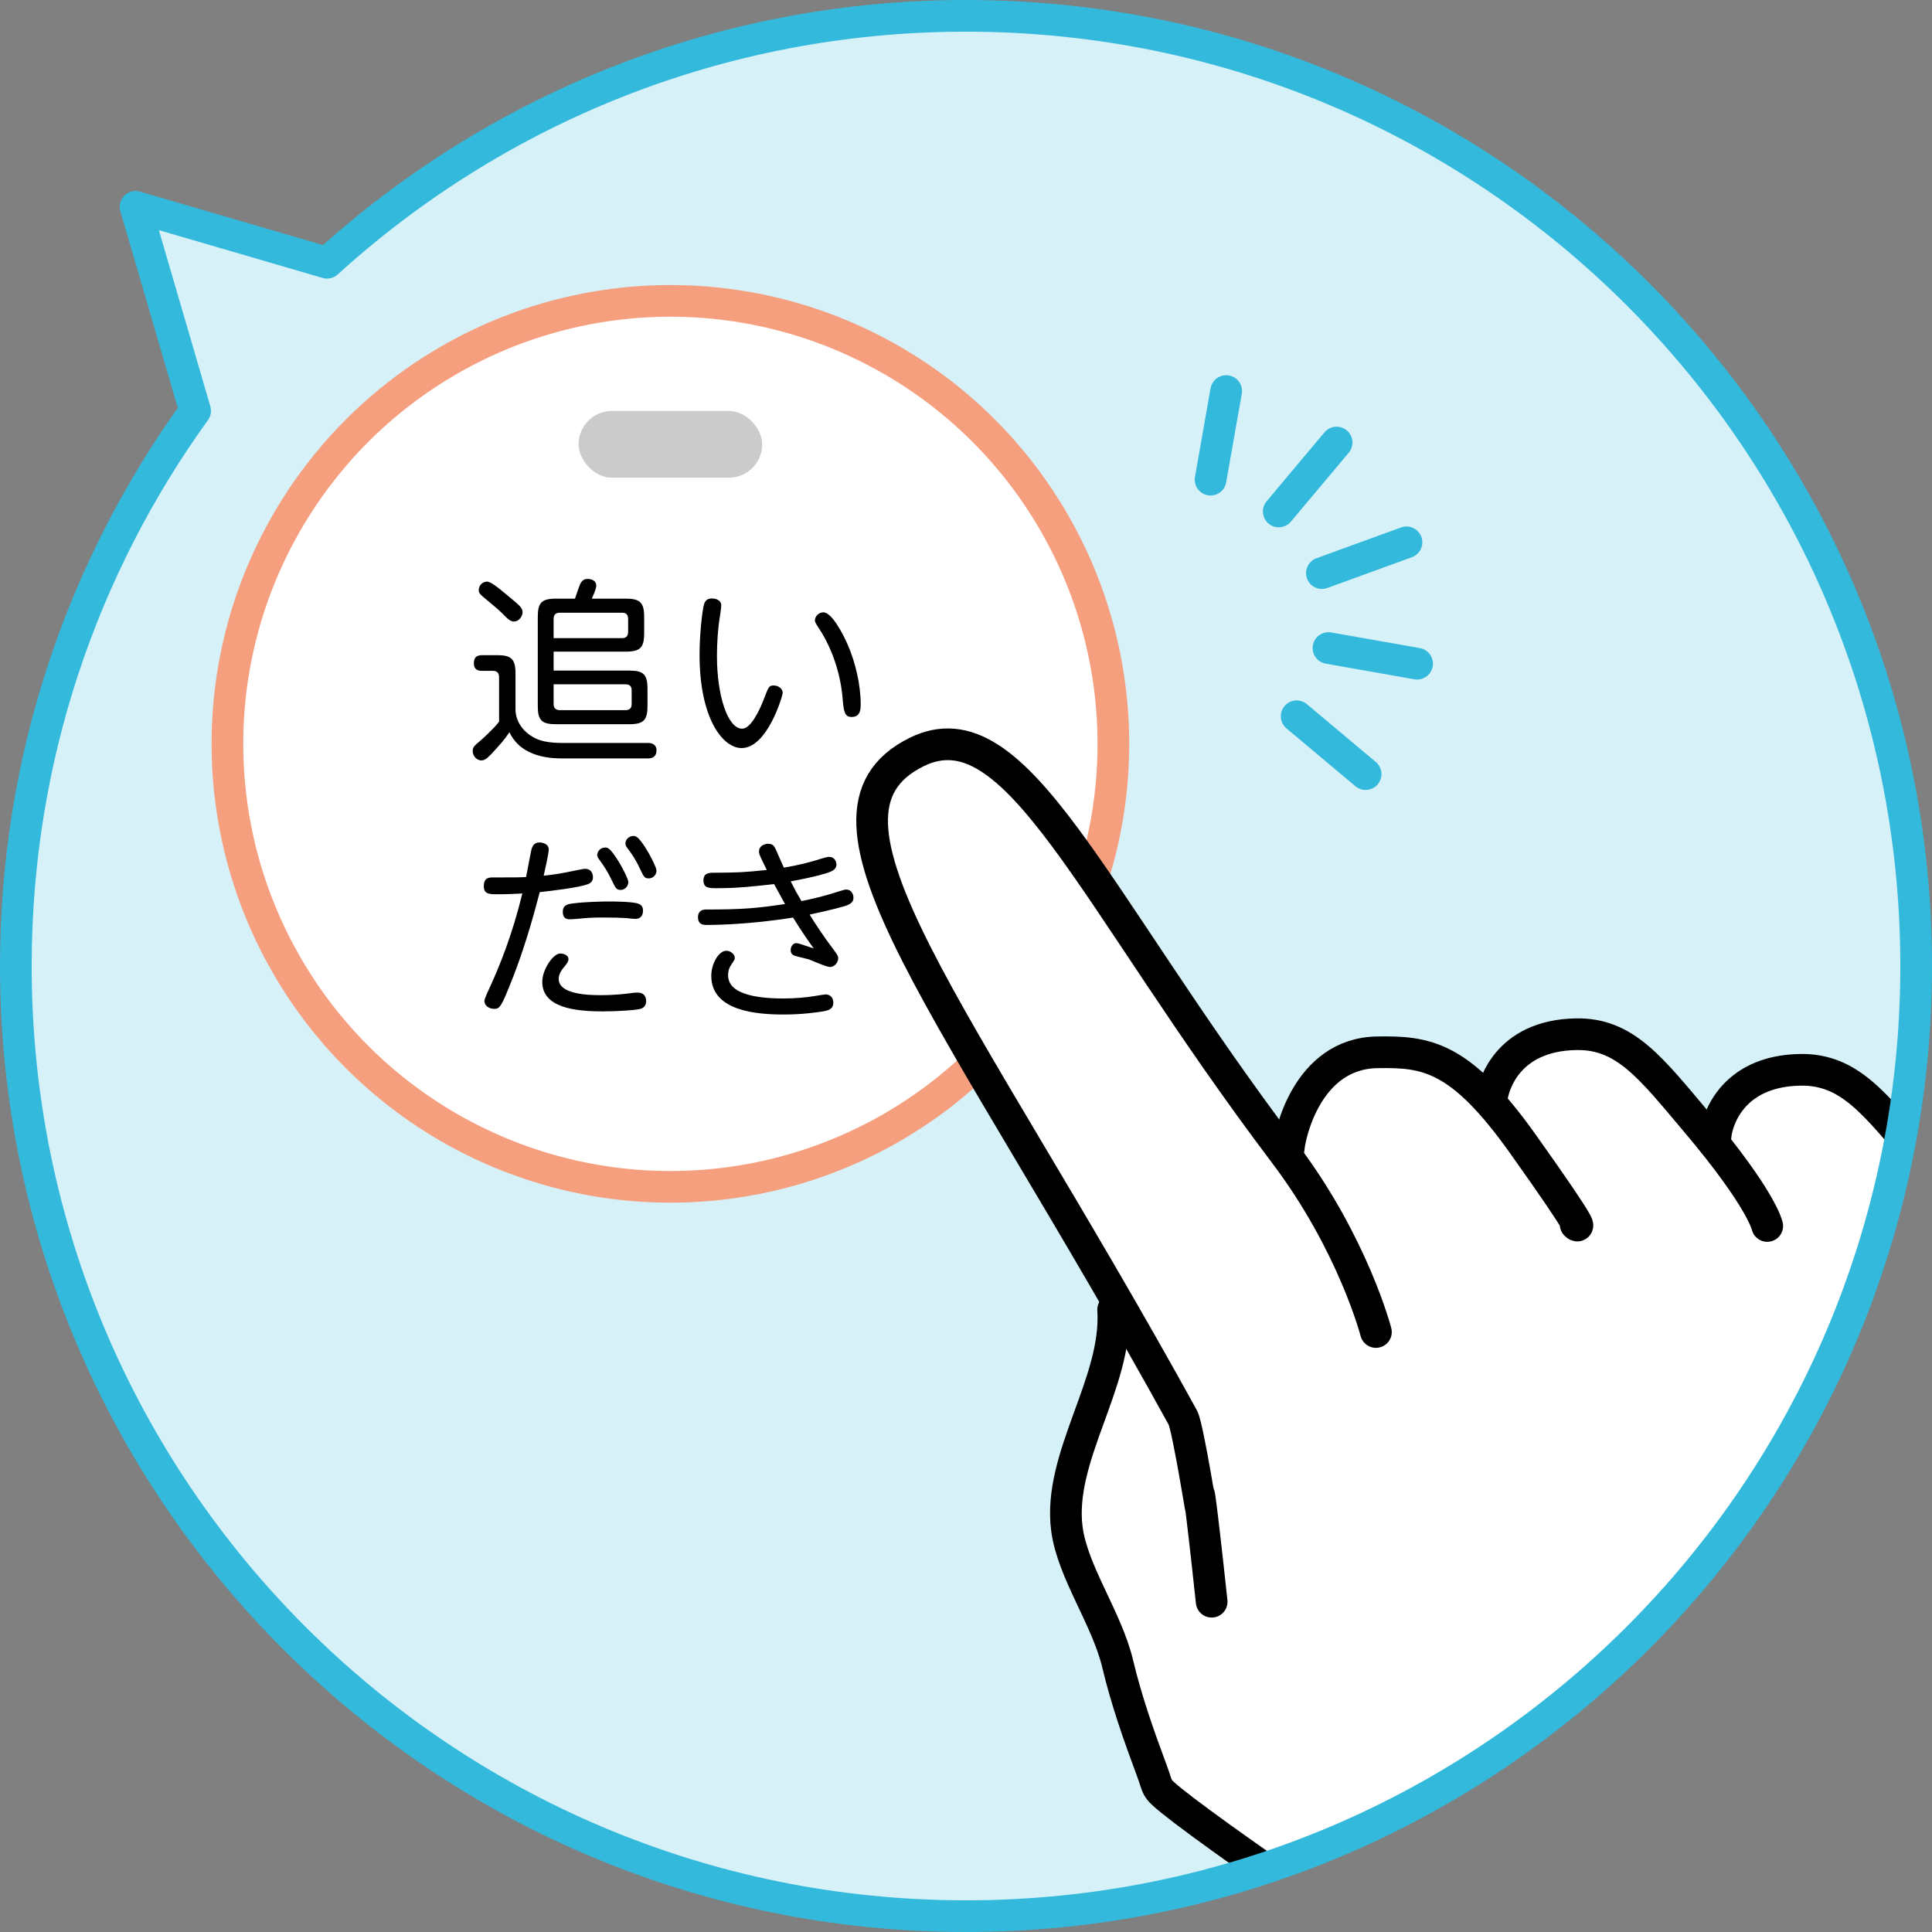 <?xml version="1.0" encoding="UTF-8"?>
<svg id="_レイヤー_2" data-name="レイヤー_2" xmlns="http://www.w3.org/2000/svg" xmlns:xlink="http://www.w3.org/1999/xlink" viewBox="0 0 183 183">
  <rect x="0" y="0" width="183" height="183" fill="#808080" stroke="none"/>
  <defs>
    <style>
      .cls-1 {
        stroke: #000;
      }

      .cls-1, .cls-2, .cls-3 {
        stroke-width: 3px;
      }

      .cls-1, .cls-3 {
        fill: none;
        stroke-linecap: round;
        stroke-linejoin: round;
      }

      .cls-4 {
        fill: #d6f1f8;
      }

      .cls-2 {
        stroke: #f69f7f;
        stroke-miterlimit: 10;
      }

      .cls-2, .cls-5 {
        fill: #fff;
      }

      .cls-3 {
        stroke: #32b9dc;
      }

      .cls-6 {
        fill: #cbcbcb;
      }

      .cls-7 {
        clip-path: url(#clippath);
      }
    </style>
    <clipPath id="clippath">
      <circle class="cls-4" cx="91.5" cy="91.5" r="90"/>
    </clipPath>
  </defs>
  <g id="_メイン" data-name="メイン">
    <g>
      <g>
        <g>
          <polyline class="cls-4" points="19.67 42.978 12.84 19.59 36.228 26.42"/>
          <g>
            <circle class="cls-4" cx="91.5" cy="91.5" r="90"/>
            <g class="cls-7">
              <g>
                <circle class="cls-2" cx="63.5" cy="70.459" r="41.959"/>
                <g>
                  <path d="M61.424,70.375c.278,0,.76.11.76.703,0,.611-.426.76-.777.76h-8.021c-1,0-3.964,0-5.131-2.482-.557.815-.871,1.148-1.742,2.094-.463.481-.666.574-.926.574-.5,0-.814-.5-.814-.871,0-.389.166-.519.666-.944.186-.148,1.353-1.204,1.834-1.853v-4.168c0-.223-.018-.648-.592-.648h-1.057c-.426,0-.74-.167-.74-.723,0-.63.37-.759.777-.759h1.426c1.334,0,1.742.352,1.742,1.741v3.39c0,1.074.648,2.02,1.574,2.575.723.444,1.557.611,3.001.611h8.021ZM46.123,55.092c.389,0,1.037.537,2.668,1.908.574.481.703.704.703,1,0,.408-.37.871-.796.871-.37,0-.593-.241-1.019-.667-.371-.389-.982-.889-1.871-1.63-.223-.186-.463-.39-.463-.648,0-.556.444-.834.777-.834ZM59.275,56.704c1.353,0,1.741.37,1.741,1.741v1.537c0,1.334-.352,1.741-1.741,1.741h-6.836v1.797h7.17c1.314,0,1.723.334,1.723,1.723v1.63c0,1.334-.371,1.724-1.723,1.724h-6.947c-1.352,0-1.723-.371-1.723-1.724v-8.428c0-1.334.334-1.741,1.723-1.741h1.797c.093-.241.426-1.278.537-1.464.186-.314.408-.407.667-.407.167,0,.815.056.815.648,0,.352-.389,1.13-.426,1.223h3.223ZM52.439,60.446h6.484c.407,0,.574-.222.574-.593v-1.223c0-.389-.167-.593-.574-.593h-5.91c-.369,0-.574.186-.574.593v1.815ZM52.439,64.818v1.853c0,.389.186.593.594.593h6.205c.371,0,.593-.148.593-.593v-1.26c0-.407-.185-.593-.593-.593h-6.799Z"/>
                  <path d="M68.317,57.353c0,.24-.167,1.314-.204,1.537-.092.723-.203,1.834-.203,3.241,0,3.816,1.037,6.892,2.39,6.892.796,0,1.63-1.667,2.093-2.908.408-1.074.463-1.186.89-1.186.444,0,.853.296.853.704,0,.259-1.445,5.224-3.891,5.224-1.797,0-3.982-2.834-3.982-8.817,0-1.982.24-3.965.37-4.576.056-.277.147-.777.796-.777.427,0,.89.185.89.667ZM80.284,61.038c.741,1.686,1.241,3.835,1.241,5.669,0,.407,0,1.204-.852,1.204-.705,0-.76-.556-.871-1.871-.223-2.464-1.074-4.705-2.111-6.335-.445-.686-.501-.76-.501-.945,0-.37.353-.76.797-.76.796,0,1.853,2.02,2.297,3.038Z"/>
                  <path d="M48.624,92.483c-1.167,2.982-1.278,3.075-1.834,3.075-.426,0-.907-.277-.907-.741,0-.203.314-.87.519-1.314.963-2.094,2.13-5.002,3.075-8.873-.686.037-1.371.074-2.334.074-.797,0-1.315,0-1.315-.778,0-.815.519-.815.89-.815,2.093,0,2.314,0,3.111-.037.093-.426.481-2.537.519-2.648.074-.204.186-.63.76-.63.259,0,.87.13.87.667,0,.37-.37,2-.481,2.482.927-.093,1.649-.204,3.149-.52.556-.11.63-.129.797-.129.537,0,.723.444.723.796,0,.371-.223.556-.464.648-.833.334-3.501.648-4.575.76-.704,2.704-1.5,5.391-2.501,7.983ZM53.07,90.316c.333,0,.777.167.777.537,0,.204-.129.39-.352.667-.463.537-.574.871-.574,1.204,0,1.537,3.094,1.537,4.02,1.537,1.334,0,2.39-.129,3.057-.222.203-.019.352-.019.426-.019.482,0,.778.296.778.796,0,.63-.464.741-.704.778-.444.093-1.963.204-3.408.204-2.594,0-5.742-.334-5.725-2.815,0-1.131,1.02-2.668,1.705-2.668ZM54.273,85.574c1.168-.167,3.113-.186,3.428-.186.277,0,2.167,0,2.741.204.111.037.464.148.464.648,0,.13,0,.797-.723.797-.148,0-.741-.056-.853-.074-.574-.037-1.204-.056-2.13-.056-1,0-1.445.019-2.354.111-.629.056-.685.056-.833.056-.259,0-.704,0-.704-.723,0-.648.52-.723.963-.778ZM59.516,83.554c0,.408-.352.741-.722.741-.407,0-.481-.166-.796-.814-.482-1.02-.854-1.538-1.223-2.038-.111-.148-.205-.314-.205-.444,0-.315.26-.723.779-.723.037,0,.092,0,.185.037.556.186,1.981,2.778,1.981,3.241ZM62.184,82.461c0,.408-.333.741-.723.741-.407,0-.481-.148-.796-.815-.464-1-.834-1.519-1.223-2.037-.111-.13-.204-.297-.204-.444,0-.315.26-.723.778-.723.037,0,.093,0,.185.037.574.185,1.982,2.797,1.982,3.241Z"/>
                  <path d="M75.912,85.351c.871-.166,2.242-.5,3.094-.777.889-.278.982-.315,1.167-.315.427,0,.667.39.667.778,0,.463-.371.648-.852.797-.927.277-2.835.703-3.298.796.519.871,1.501,2.297,1.908,2.835.722.963.796,1.074.796,1.296,0,.464-.407.834-.777.834-.334,0-1.723-.611-2.001-.723-.204-.056-1.056-.259-1.241-.314-.203-.056-.481-.148-.481-.574,0-.353.241-.648.519-.648.186,0,.334.056,1.668.5-.52-.704-1.112-1.556-1.965-2.927-4.074.667-7.502.704-8.131.704-.334,0-.871,0-.871-.741,0-.63.463-.723.76-.723,3.594,0,4.871-.13,7.483-.519-.427-.778-.611-1.111-1.038-1.89-1.944.223-3.426.39-5.427.39-.723,0-1.26,0-1.26-.741,0-.723.556-.723,1.019-.723,2.279-.019,2.575-.019,4.983-.26-.686-1.389-.741-1.5-.741-1.76,0-.5.482-.722.871-.722.426,0,.574.222.703.5.13.277.668,1.5.778,1.76,1.444-.241,2.445-.519,3.001-.686,1.02-.315,1.148-.333,1.278-.333.63,0,.704.61.704.722,0,.464-.463.648-.667.723-.13.056-1.112.407-3.668.871.353.703.593,1.148,1.019,1.87ZM74.189,94.577c1.057,0,2.148-.093,2.928-.223.11-.019,1.018-.166,1.074-.166.352,0,.74.222.74.777,0,.648-.5.76-1.093.853-.537.074-1.778.277-3.594.277-2.519,0-6.872-.296-6.872-3.667,0-1.112.686-2.371,1.426-2.371.426,0,.797.352.797.647,0,.167,0,.186-.314.648-.148.223-.315.482-.315,1.038,0,2,3.445,2.186,5.224,2.186Z"/>
                </g>
                <rect class="cls-6" x="54.805" y="38.924" width="17.39" height="6.324" rx="3.162" ry="3.162"/>
              </g>
              <g>
                <path class="cls-5" d="M189.709,177.268c.934-5.549,1.152-46.384.477-50.034,0,0-2.129-11.063-8.386-18.476-4.408-5.225-6.881-8.562-11.585-8.487-6.787.114-8.063,5.156-8.145,6.341l-.513.307c-.411-.519-.806-1.009-1.297-1.593-4.4-5.21-6.881-8.557-11.58-8.475-6.158.097-7.762,4.225-8.071,5.88-.235.058-.474.111-.709.17-3.912-4.099-6.711-4.372-10.368-4.309-6.16.103-8.055,6.598-8.419,8.687-.218.249-.467.474-.676.732-18.548-24.605-23.798-41.07-33.399-36.332-11.305,5.594-.128,19.903,18.595,52.72-.06,3.299-.452,7.874-1.99,10.301-.411-.077-.827-.136-1.212-.163l.597,1.39c-1.914,4.237-1.107,11.181-1.107,11.181l7.309,22.254,10.557,6.142.623,1.477c4.432,6.648,21.042,16.216,27.877,18.13,2.108,1.9,8.567,26.888,8.567,26.888l50.331-18.371s-12.252-14.545-17.477-26.36Z"/>
                <g>
                  <path class="cls-1" d="M130.329,126.168s-2.151-8.335-8.651-16.934c-18.433-24.386-25.375-42.689-34.861-37.997-12.148,6.008,3.759,24.083,25.219,63.032.515.924,2.08,11.062,1.623,7.946-.187-1.311-.052-1.321,1.111,9.501"/>
                  <path class="cls-1" d="M149.246,115.977s1.593,1.642-4.984-7.605c-5.971-8.404-9.187-8.771-13.82-8.696-6.684.114-8.298,7.928-8.372,9.098"/>
                  <path class="cls-1" d="M167.395,116.125s-.496-2.498-6.668-9.81c-4.34-5.14-6.785-8.432-11.421-8.354-6.682.113-7.939,5.069-8.022,6.24"/>
                </g>
                <path class="cls-1" d="M105.437,124.052c.45,6.881-5.258,13.916-4.383,20.746.526,4.087,3.789,8.488,4.814,12.803.829,3.476,2.004,6.807,3.21,10.042.692,1.841.286,1.623,1.945,2.966,4.616,3.75,31.164,22.3,37.894,24.19,2.078,1.869,8.45,26.487,8.45,26.487l49.598-18.102s-12.075-14.335-17.226-25.977c.928-5.477,1.137-45.715.477-49.31,0,0-2.098-10.9-8.265-18.206-4.345-5.14-6.785-8.432-11.421-8.358-6.682.112-7.939,5.072-8.024,6.239"/>
              </g>
            </g>
          </g>
        </g>
        <path class="cls-3" d="M91.5,1.5c-23.303,0-44.537,8.856-60.521,23.387l-18.139-5.297,5.643,19.323C7.808,53.708,1.5,71.862,1.5,91.5c0,49.706,40.294,90,90,90s90-40.294,90-90S141.206,1.5,91.5,1.5Z"/>
      </g>
      <g>
        <line class="cls-3" x1="116.145" y1="37.04" x2="114.665" y2="45.434"/>
        <line class="cls-3" x1="126.603" y1="41.917" x2="121.124" y2="48.446"/>
        <line class="cls-3" x1="133.222" y1="51.369" x2="125.212" y2="54.285"/>
        <line class="cls-3" x1="134.228" y1="62.865" x2="125.834" y2="61.385"/>
        <line class="cls-3" x1="129.351" y1="73.323" x2="122.821" y2="67.844"/>
      </g>
    </g>
  </g>
</svg>